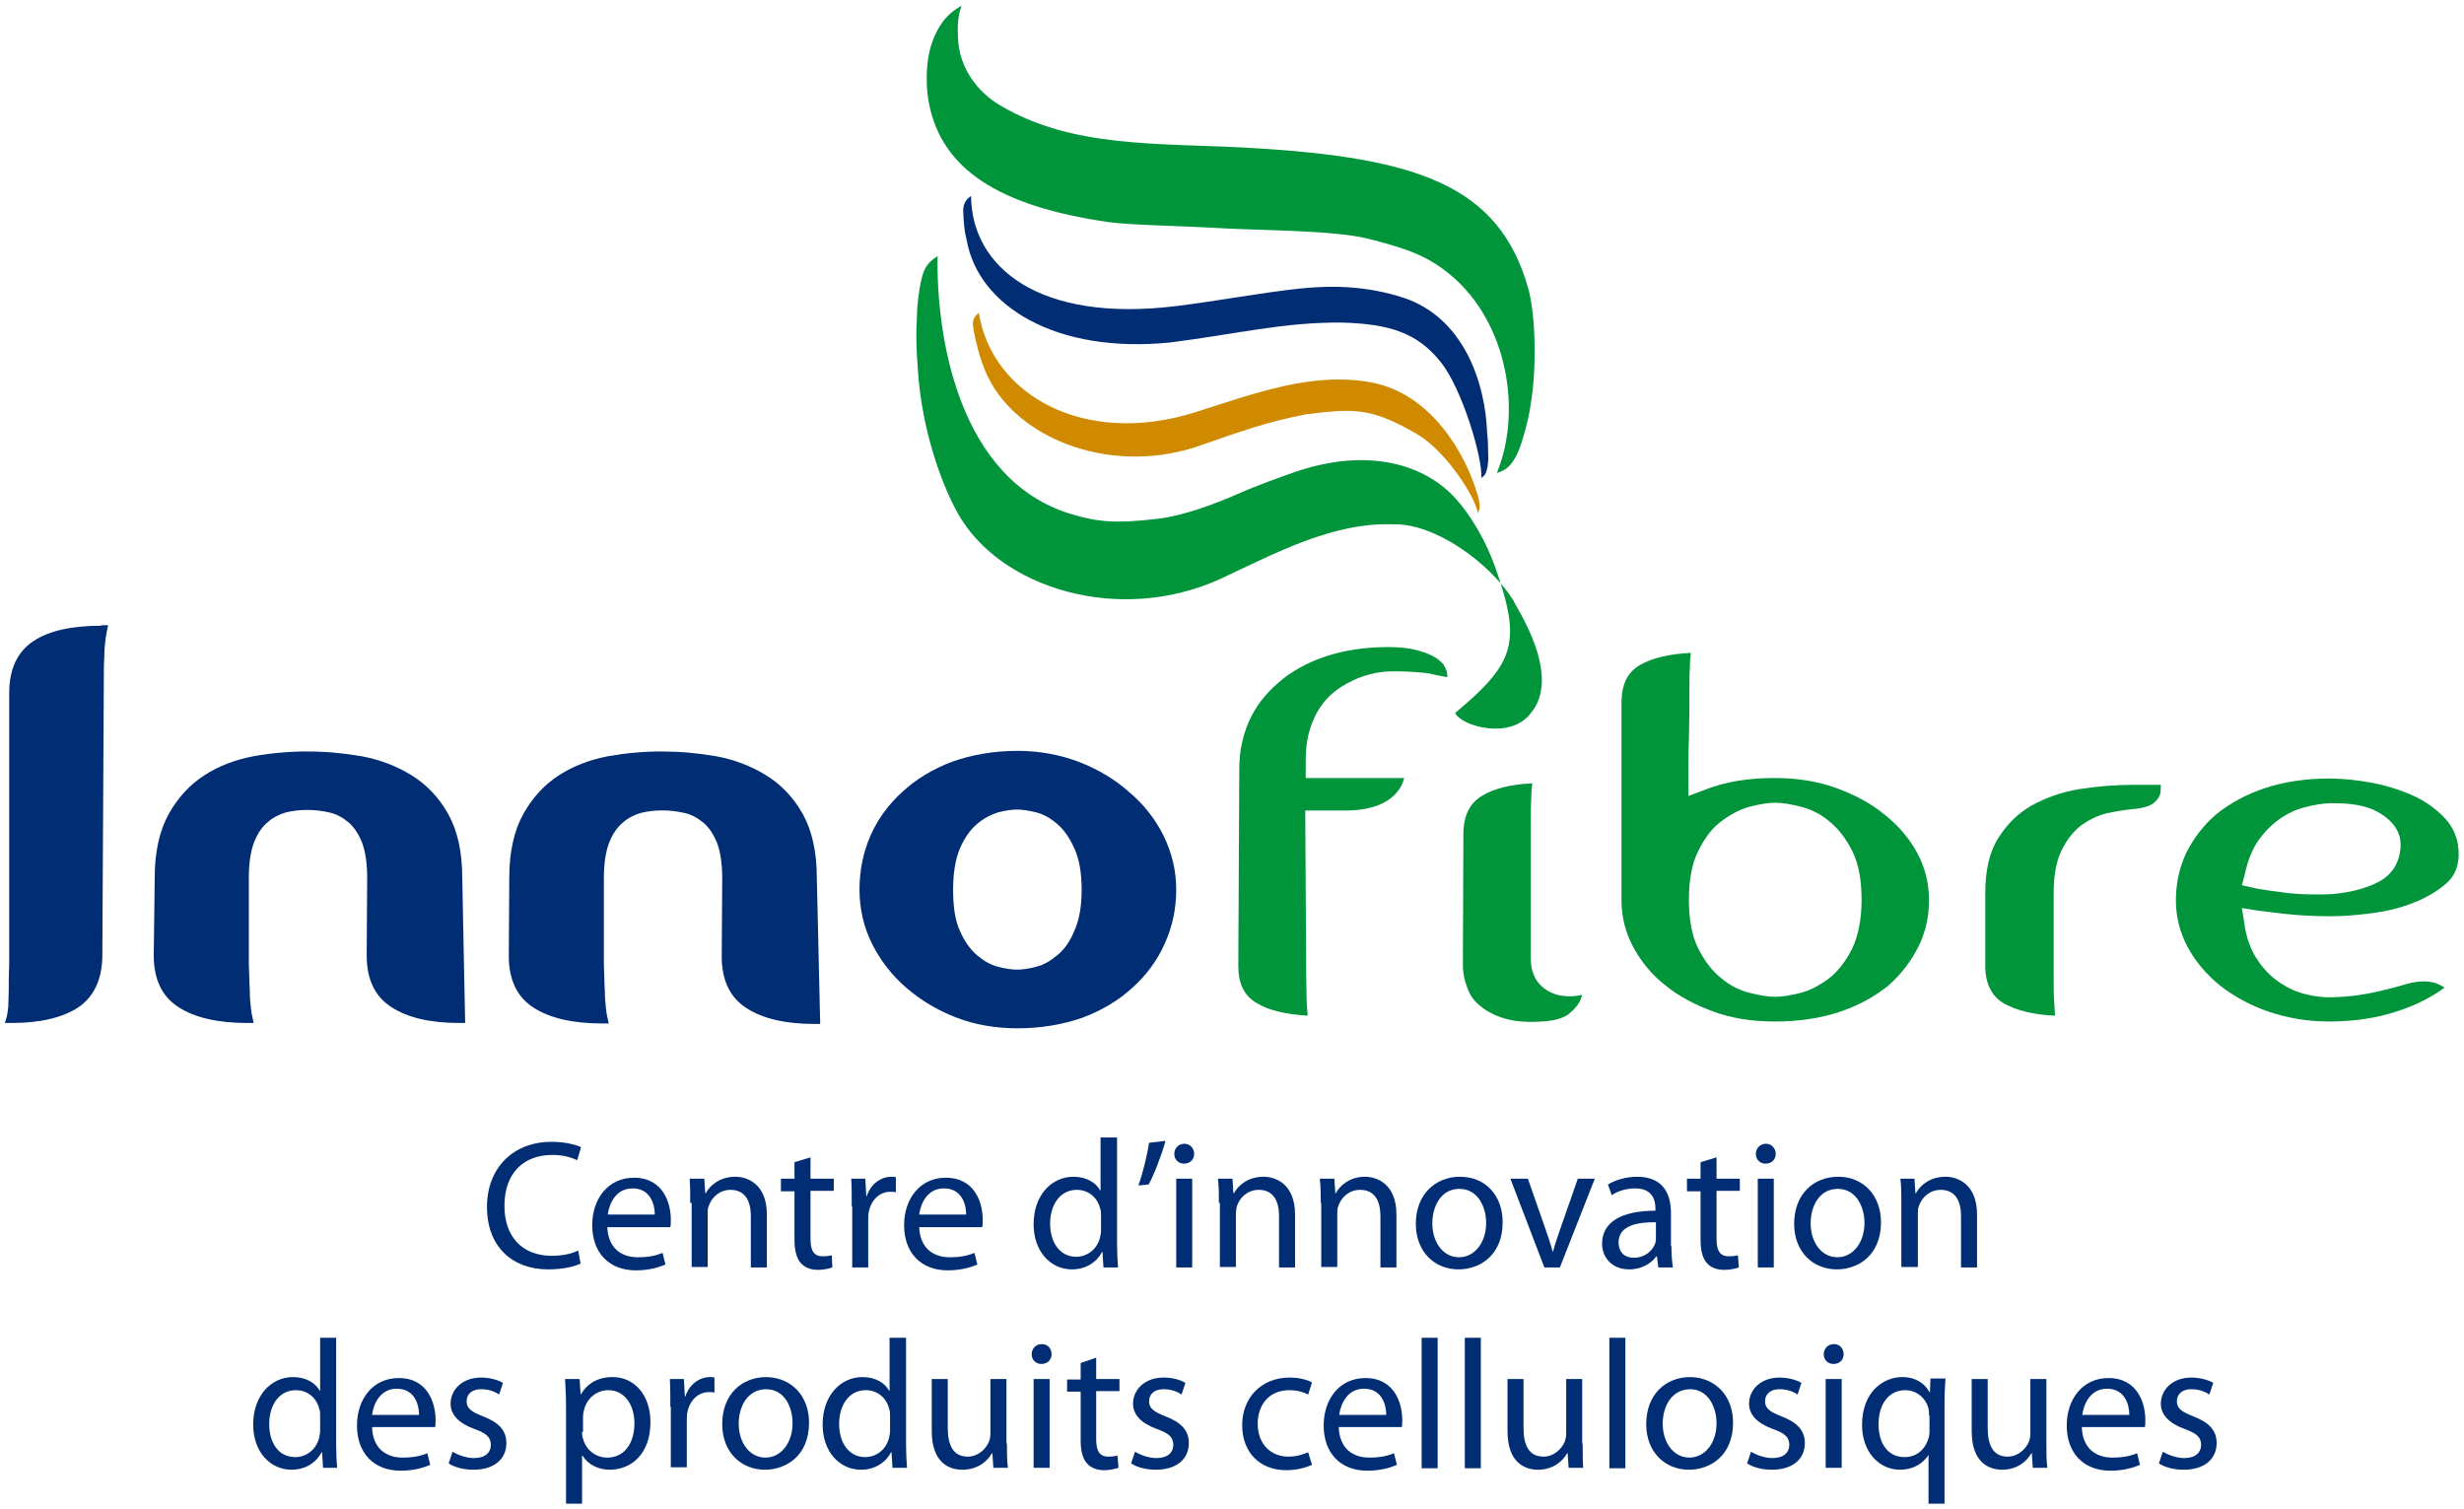 <?xml version="1.0" encoding="utf-8"?>
<!-- Generator: Adobe Illustrator 24.0.1, SVG Export Plug-In . SVG Version: 6.00 Build 0)  -->
<svg version="1.1" id="Calque_1" xmlns="http://www.w3.org/2000/svg" xmlns:xlink="http://www.w3.org/1999/xlink" x="0px" y="0px"
	 viewBox="0 0 508 311" style="enable-background:new 0 0 508 311;" xml:space="preserve">
<style type="text/css">
	.st0{fill:#002D74;}
	.st1{fill:#00953B;}
	.st2{fill:#CF8A00;}
	.st3{fill-rule:evenodd;clip-rule:evenodd;fill:#00953B;}
</style>
<g>
	<g>
		<path class="st0" d="M119.7,260.5c-1.2,0.6-3.6,1.2-6.7,1.2c-7.2,0-12.6-4.5-12.6-12.9c0-8,5.4-13.4,13.3-13.4
			c3.1,0,5.2,0.7,6.1,1.1l-0.8,2.7c-1.2-0.6-3-1.1-5.1-1.1c-6,0-9.9,3.8-9.9,10.5c0,6.3,3.6,10.3,9.8,10.3c2,0,4.1-0.4,5.4-1.1
			L119.7,260.5z"/>
		<path class="st0" d="M125.2,252.8c0.1,4.5,2.9,6.4,6.3,6.4c2.4,0,3.9-0.4,5.1-0.9l0.6,2.4c-1.2,0.5-3.2,1.2-6.1,1.2
			c-5.6,0-9-3.7-9-9.3c0-5.5,3.3-9.8,8.6-9.8c6,0,7.6,5.2,7.6,8.6c0,0.7,0,1.2-0.1,1.6H125.2z M135,250.4c0-2.1-0.9-5.4-4.6-5.4
			c-3.4,0-4.8,3.1-5.1,5.4H135z"/>
		<path class="st0" d="M142.3,248c0-1.9,0-3.4-0.1-5h3l0.2,3h0.1c0.9-1.7,3-3.4,6.1-3.4c2.5,0,6.5,1.5,6.5,7.8v10.9h-3.3v-10.6
			c0-3-1.1-5.4-4.2-5.4c-2.2,0-3.9,1.5-4.5,3.4c-0.2,0.4-0.2,1-0.2,1.5v11h-3.3V248z"/>
		<path class="st0" d="M167.1,238.6v4.4h4.8v2.5h-4.8v9.9c0,2.3,0.6,3.6,2.5,3.6c0.9,0,1.4-0.1,1.9-0.2l0.1,2.5
			c-0.6,0.2-1.7,0.5-2.9,0.5c-1.6,0-2.8-0.5-3.6-1.4c-0.9-1-1.3-2.7-1.3-4.8v-10H161V243h2.8v-3.4L167.1,238.6z"/>
		<path class="st0" d="M175.6,248.7c0-2.2,0-4-0.1-5.7h2.9l0.2,3.6h0.1c0.8-2.5,2.9-4,5.1-4c0.3,0,0.6,0,0.9,0.1v3.1
			c-0.3-0.1-0.7-0.1-1.1-0.1c-2.3,0-4,1.7-4.5,4.2c-0.1,0.5-0.1,1-0.1,1.6v9.8h-3.3V248.7z"/>
		<path class="st0" d="M189.5,252.8c0.1,4.5,2.9,6.4,6.3,6.4c2.4,0,3.9-0.4,5.1-0.9l0.6,2.4c-1.2,0.5-3.2,1.2-6.1,1.2
			c-5.6,0-9-3.7-9-9.3c0-5.5,3.3-9.8,8.6-9.8c6,0,7.6,5.2,7.6,8.6c0,0.7,0,1.2-0.1,1.6H189.5z M199.2,250.4c0-2.1-0.9-5.4-4.6-5.4
			c-3.4,0-4.8,3.1-5.1,5.4H199.2z"/>
		<path class="st0" d="M230.3,234.5v22.1c0,1.6,0.1,3.5,0.2,4.7h-3l-0.2-3.2h-0.1c-1,2-3.2,3.6-6.2,3.6c-4.4,0-7.9-3.7-7.9-9.3
			c0-6.1,3.8-9.8,8.2-9.8c2.8,0,4.7,1.3,5.5,2.8h0.1v-10.9H230.3z M227,250.5c0-0.4,0-1-0.2-1.4c-0.5-2.1-2.3-3.8-4.8-3.8
			c-3.4,0-5.5,3-5.5,7c0,3.7,1.9,6.8,5.4,6.8c2.2,0,4.3-1.5,4.9-4c0.1-0.5,0.2-0.9,0.2-1.4V250.5z"/>
		<path class="st0" d="M240.3,235.2c-0.9,3.2-2.5,7.3-3.5,9l-2.1,0.2c0.8-2.2,1.8-6.1,2.2-8.8L240.3,235.2z"/>
		<path class="st0" d="M246.2,237.9c0,1.1-0.8,2-2.1,2c-1.2,0-2-0.9-2-2c0-1.1,0.8-2.1,2.1-2.1C245.3,235.8,246.2,236.7,246.2,237.9
			z M242.5,261.3V243h3.3v18.3H242.5z"/>
		<path class="st0" d="M251.3,248c0-1.9,0-3.4-0.2-5h3l0.2,3h0.1c0.9-1.7,3-3.4,6.1-3.4c2.5,0,6.5,1.5,6.5,7.8v10.9h-3.3v-10.6
			c0-3-1.1-5.4-4.2-5.4c-2.2,0-3.9,1.5-4.5,3.4c-0.1,0.4-0.2,1-0.2,1.5v11h-3.3V248z"/>
		<path class="st0" d="M272.3,248c0-1.9,0-3.4-0.2-5h3l0.2,3h0.1c0.9-1.7,3-3.4,6-3.4c2.5,0,6.5,1.5,6.5,7.8v10.9h-3.3v-10.6
			c0-3-1.1-5.4-4.2-5.4c-2.2,0-3.9,1.5-4.5,3.4c-0.2,0.4-0.2,1-0.2,1.5v11h-3.3V248z"/>
		<path class="st0" d="M309.8,252c0,6.8-4.7,9.7-9.1,9.7c-4.9,0-8.8-3.6-8.8-9.4c0-6.1,4.1-9.7,9.1-9.7
			C306.3,242.6,309.8,246.5,309.8,252z M295.3,252.2c0,4,2.3,7,5.5,7c3.2,0,5.6-3,5.6-7.1c0-3.1-1.6-7-5.5-7
			C297,245.1,295.3,248.8,295.3,252.2z"/>
		<path class="st0" d="M315,243l3.6,10.3c0.6,1.7,1.1,3.2,1.5,4.7h0.1c0.4-1.5,0.9-3,1.5-4.7l3.6-10.3h3.5l-7.2,18.3h-3.2l-7-18.3
			H315z"/>
		<path class="st0" d="M344.6,256.9c0,1.6,0.1,3.1,0.3,4.4h-3l-0.3-2.3h-0.1c-1,1.4-3,2.7-5.6,2.7c-3.7,0-5.6-2.6-5.6-5.3
			c0-4.4,3.9-6.8,11-6.8v-0.4c0-1.5-0.4-4.2-4.2-4.2c-1.7,0-3.5,0.5-4.8,1.4l-0.8-2.2c1.5-0.9,3.7-1.6,6-1.6c5.6,0,7,3.8,7,7.5
			V256.9z M341.4,252c-3.6-0.1-7.7,0.6-7.7,4.1c0,2.2,1.4,3.2,3.1,3.2c2.4,0,4-1.5,4.5-3.1c0.1-0.4,0.1-0.8,0.1-1.1V252z"/>
		<path class="st0" d="M353.9,238.6v4.4h4.8v2.5h-4.8v9.9c0,2.3,0.6,3.6,2.5,3.6c0.9,0,1.4-0.1,1.9-0.2l0.2,2.5
			c-0.6,0.2-1.7,0.5-3,0.5c-1.6,0-2.8-0.5-3.6-1.4c-0.9-1-1.3-2.7-1.3-4.8v-10h-2.8V243h2.8v-3.4L353.9,238.6z"/>
		<path class="st0" d="M366.1,237.9c0,1.1-0.8,2-2.1,2c-1.2,0-2-0.9-2-2c0-1.1,0.8-2.1,2.1-2.1C365.2,235.8,366.1,236.7,366.1,237.9
			z M362.4,261.3V243h3.3v18.3H362.4z"/>
		<path class="st0" d="M387.8,252c0,6.8-4.7,9.7-9.1,9.7c-4.9,0-8.8-3.6-8.8-9.4c0-6.1,4-9.7,9.1-9.7
			C384.2,242.6,387.8,246.5,387.8,252z M373.3,252.2c0,4,2.3,7,5.5,7c3.2,0,5.6-3,5.6-7.1c0-3.1-1.6-7-5.5-7
			C375,245.1,373.3,248.8,373.3,252.2z"/>
		<path class="st0" d="M392,248c0-1.9,0-3.4-0.2-5h2.9l0.2,3h0.1c0.9-1.7,3-3.4,6.1-3.4c2.5,0,6.5,1.5,6.5,7.8v10.9h-3.3v-10.6
			c0-3-1.1-5.4-4.2-5.4c-2.2,0-3.9,1.5-4.5,3.4c-0.2,0.4-0.2,1-0.2,1.5v11H392V248z"/>
		<path class="st0" d="M69.3,275.8v22.1c0,1.6,0.1,3.5,0.2,4.7h-2.9l-0.2-3.2h-0.1c-1,2-3.2,3.6-6.2,3.6c-4.4,0-7.9-3.7-7.9-9.3
			c0-6.1,3.8-9.8,8.2-9.8c2.8,0,4.7,1.3,5.5,2.8H66v-10.9H69.3z M66,291.8c0-0.4,0-1-0.2-1.4c-0.5-2.1-2.3-3.8-4.8-3.8
			c-3.4,0-5.5,3-5.5,7c0,3.7,1.8,6.8,5.4,6.8c2.2,0,4.3-1.5,4.9-4c0.1-0.5,0.2-0.9,0.2-1.4V291.8z"/>
		<path class="st0" d="M76.7,294.1c0.1,4.5,2.9,6.4,6.3,6.4c2.4,0,3.9-0.4,5.1-0.9l0.6,2.4c-1.2,0.5-3.2,1.2-6.1,1.2
			c-5.6,0-9-3.7-9-9.3c0-5.5,3.3-9.8,8.6-9.8c6,0,7.6,5.2,7.6,8.6c0,0.7,0,1.2-0.1,1.5H76.7z M86.4,291.7c0-2.1-0.9-5.4-4.6-5.4
			c-3.4,0-4.8,3.1-5.1,5.4H86.4z"/>
		<path class="st0" d="M93.3,299.3c1,0.6,2.8,1.3,4.4,1.3c2.4,0,3.5-1.2,3.5-2.7c0-1.6-0.9-2.4-3.4-3.3c-3.3-1.2-4.9-3-4.9-5.2
			c0-2.9,2.4-5.4,6.3-5.4c1.8,0,3.5,0.5,4.5,1.1l-0.8,2.4c-0.7-0.5-2-1.1-3.7-1.1c-2,0-3,1.1-3,2.5c0,1.5,1.1,2.2,3.4,3.1
			c3.1,1.2,4.8,2.8,4.8,5.5c0,3.3-2.5,5.5-6.8,5.5c-2,0-3.9-0.5-5.1-1.3L93.3,299.3z"/>
		<path class="st0" d="M116.7,290.3c0-2.3-0.1-4.2-0.2-6h3l0.2,3.1h0.1c1.3-2.2,3.5-3.5,6.5-3.5c4.5,0,7.8,3.7,7.8,9.3
			c0,6.6-4,9.8-8.4,9.8c-2.4,0-4.5-1.1-5.6-2.9H120v9.9h-3.3V290.3z M120,295.2c0,0.5,0,0.9,0.2,1.4c0.6,2.3,2.6,3.9,5,3.9
			c3.5,0,5.6-2.9,5.6-7.1c0-3.6-1.9-6.8-5.4-6.8c-2.3,0-4.4,1.6-5,4.1c-0.1,0.4-0.2,0.9-0.2,1.3V295.2z"/>
		<path class="st0" d="M138.2,290c0-2.2,0-4-0.1-5.7h2.9l0.2,3.6h0.1c0.8-2.5,2.9-4,5.1-4c0.3,0,0.6,0,0.9,0.1v3.1
			c-0.3-0.1-0.7-0.1-1.1-0.1c-2.3,0-4,1.7-4.5,4.2c-0.1,0.5-0.1,1-0.1,1.5v9.8h-3.3V290z"/>
		<path class="st0" d="M166.8,293.3c0,6.8-4.7,9.7-9.1,9.7c-4.9,0-8.8-3.6-8.8-9.4c0-6.1,4-9.7,9.1-9.7
			C163.2,284,166.8,287.8,166.8,293.3z M152.3,293.5c0,4,2.3,7,5.5,7c3.2,0,5.6-3,5.6-7.1c0-3.1-1.5-7-5.5-7
			C154,286.5,152.3,290.1,152.3,293.5z"/>
		<path class="st0" d="M186.8,275.8v22.1c0,1.6,0.1,3.5,0.2,4.7h-3l-0.2-3.2h-0.1c-1,2-3.2,3.6-6.2,3.6c-4.4,0-7.9-3.7-7.9-9.3
			c0-6.1,3.8-9.8,8.2-9.8c2.8,0,4.7,1.3,5.5,2.8h0.1v-10.9H186.8z M183.5,291.8c0-0.4,0-1-0.2-1.4c-0.5-2.1-2.3-3.8-4.8-3.8
			c-3.4,0-5.5,3-5.5,7c0,3.7,1.9,6.8,5.4,6.8c2.2,0,4.3-1.5,4.9-4c0.1-0.5,0.2-0.9,0.2-1.4V291.8z"/>
		<path class="st0" d="M207.6,297.6c0,1.9,0,3.6,0.2,5h-3l-0.2-3h-0.1c-0.8,1.5-2.8,3.4-6.1,3.4c-2.9,0-6.3-1.6-6.3-8v-10.7h3.3
			v10.1c0,3.5,1.1,5.9,4.1,5.9c2.2,0,3.8-1.6,4.4-3.1c0.2-0.5,0.3-1.1,0.3-1.7v-11.2h3.3V297.6z"/>
		<path class="st0" d="M216.8,279.2c0,1.1-0.8,2-2.1,2c-1.2,0-2-0.9-2-2c0-1.1,0.8-2.1,2.1-2.1C216,277.1,216.8,278,216.8,279.2z
			 M213.1,302.6v-18.3h3.3v18.3H213.1z"/>
		<path class="st0" d="M226,279.9v4.4h4.8v2.5H226v9.9c0,2.3,0.6,3.6,2.5,3.6c0.9,0,1.4-0.1,1.9-0.2l0.2,2.5
			c-0.6,0.2-1.7,0.5-2.9,0.5c-1.6,0-2.8-0.5-3.6-1.4c-0.9-1-1.3-2.6-1.3-4.8v-10h-2.8v-2.5h2.8v-3.4L226,279.9z"/>
		<path class="st0" d="M234,299.3c1,0.6,2.8,1.3,4.4,1.3c2.4,0,3.5-1.2,3.5-2.7c0-1.6-0.9-2.4-3.4-3.3c-3.3-1.2-4.9-3-4.9-5.2
			c0-2.9,2.4-5.4,6.3-5.4c1.9,0,3.5,0.5,4.5,1.1l-0.8,2.4c-0.7-0.5-2-1.1-3.7-1.1c-2,0-3,1.1-3,2.5c0,1.5,1.1,2.2,3.4,3.1
			c3.1,1.2,4.8,2.8,4.8,5.5c0,3.3-2.5,5.5-6.8,5.5c-2,0-3.9-0.5-5.1-1.3L234,299.3z"/>
		<path class="st0" d="M270.5,302c-0.9,0.4-2.8,1.1-5.3,1.1c-5.5,0-9.1-3.7-9.1-9.3c0-5.6,3.9-9.8,9.8-9.8c2,0,3.7,0.5,4.6,1
			l-0.8,2.5c-0.8-0.4-2-0.9-3.9-0.9c-4.2,0-6.5,3.1-6.5,6.9c0,4.2,2.7,6.8,6.3,6.8c1.9,0,3.1-0.5,4.1-0.9L270.5,302z"/>
		<path class="st0" d="M276,294.1c0.1,4.5,2.9,6.4,6.3,6.4c2.4,0,3.9-0.4,5.1-0.9l0.6,2.4c-1.2,0.5-3.2,1.2-6.1,1.2
			c-5.6,0-9-3.7-9-9.3c0-5.5,3.3-9.8,8.6-9.8c6,0,7.6,5.2,7.6,8.6c0,0.7,0,1.2-0.1,1.5H276z M285.8,291.7c0-2.1-0.9-5.4-4.6-5.4
			c-3.4,0-4.8,3.1-5.1,5.4H285.8z"/>
		<path class="st0" d="M293.1,275.8h3.3v26.9h-3.3V275.8z"/>
		<path class="st0" d="M302,275.8h3.3v26.9H302V275.8z"/>
		<path class="st0" d="M326.3,297.6c0,1.9,0,3.6,0.1,5h-3l-0.2-3h-0.1c-0.8,1.5-2.8,3.4-6,3.4c-2.9,0-6.3-1.6-6.3-8v-10.7h3.3v10.1
			c0,3.5,1.1,5.9,4.1,5.9c2.2,0,3.8-1.6,4.4-3.1c0.2-0.5,0.3-1.1,0.3-1.7v-11.2h3.3V297.6z"/>
		<path class="st0" d="M331.8,275.8h3.3v26.9h-3.3V275.8z"/>
		<path class="st0" d="M357.3,293.3c0,6.8-4.7,9.7-9.1,9.7c-4.9,0-8.8-3.6-8.8-9.4c0-6.1,4-9.7,9.1-9.7
			C353.7,284,357.3,287.8,357.3,293.3z M342.8,293.5c0,4,2.3,7,5.5,7c3.2,0,5.6-3,5.6-7.1c0-3.1-1.6-7-5.5-7
			C344.5,286.5,342.8,290.1,342.8,293.5z"/>
		<path class="st0" d="M361,299.3c1,0.6,2.8,1.3,4.4,1.3c2.4,0,3.5-1.2,3.5-2.7c0-1.6-0.9-2.4-3.4-3.3c-3.3-1.2-4.9-3-4.9-5.2
			c0-2.9,2.4-5.4,6.3-5.4c1.8,0,3.5,0.5,4.5,1.1l-0.8,2.4c-0.7-0.5-2-1.1-3.7-1.1c-2,0-3,1.1-3,2.5c0,1.5,1.1,2.2,3.4,3.1
			c3.1,1.2,4.8,2.8,4.8,5.5c0,3.3-2.5,5.5-6.8,5.5c-2,0-3.9-0.5-5.1-1.3L361,299.3z"/>
		<path class="st0" d="M380.1,279.2c0,1.1-0.8,2-2.1,2c-1.2,0-2-0.9-2-2c0-1.1,0.8-2.1,2.1-2.1C379.3,277.1,380.1,278,380.1,279.2z
			 M376.4,302.6v-18.3h3.3v18.3H376.4z"/>
		<path class="st0" d="M397.7,299.8L397.7,299.8c-1.1,1.8-3.1,3.2-6,3.2c-4.3,0-7.8-3.7-7.8-9.2c0-6.9,4.4-9.9,8.3-9.9
			c2.8,0,4.7,1.4,5.6,3.1h0.1l0.1-2.8h3.1c-0.1,1.5-0.2,3.1-0.2,5v20.8h-3.3V299.8z M397.7,291.8c0-0.5,0-0.9-0.1-1.4
			c-0.5-2-2.3-3.8-4.8-3.8c-3.4,0-5.5,2.9-5.5,7c0,3.7,1.7,6.8,5.4,6.8c2.2,0,4-1.3,4.8-3.6c0.2-0.5,0.3-1.1,0.3-1.6V291.8z"/>
		<path class="st0" d="M421.9,297.6c0,1.9,0,3.6,0.2,5h-3l-0.2-3h-0.1c-0.8,1.5-2.8,3.4-6,3.4c-2.9,0-6.3-1.6-6.3-8v-10.7h3.3v10.1
			c0,3.5,1.1,5.9,4.1,5.9c2.2,0,3.8-1.6,4.4-3.1c0.2-0.5,0.3-1.1,0.3-1.7v-11.2h3.3V297.6z"/>
		<path class="st0" d="M429.2,294.1c0.1,4.5,2.9,6.4,6.3,6.4c2.4,0,3.9-0.4,5.1-0.9l0.6,2.4c-1.2,0.5-3.2,1.2-6.1,1.2
			c-5.6,0-9-3.7-9-9.3c0-5.5,3.3-9.8,8.6-9.8c6,0,7.6,5.2,7.6,8.6c0,0.7,0,1.2-0.1,1.5H429.2z M439,291.7c0-2.1-0.9-5.4-4.6-5.4
			c-3.4,0-4.8,3.1-5.1,5.4H439z"/>
		<path class="st0" d="M445.9,299.3c1,0.6,2.8,1.3,4.4,1.3c2.4,0,3.5-1.2,3.5-2.7c0-1.6-0.9-2.4-3.4-3.3c-3.3-1.2-4.9-3-4.9-5.2
			c0-2.9,2.4-5.4,6.3-5.4c1.8,0,3.5,0.5,4.5,1.1l-0.8,2.4c-0.7-0.5-2-1.1-3.7-1.1c-2,0-3,1.1-3,2.5c0,1.5,1.1,2.2,3.4,3.1
			c3.1,1.2,4.8,2.8,4.8,5.5c0,3.3-2.5,5.5-6.8,5.5c-2,0-3.9-0.5-5.1-1.3L445.9,299.3z"/>
	</g>
	<g>
		<g>
			<path class="st0" d="M20.9,129c-6,0-10.7,1-13.9,3.1c-3.4,2.2-5.1,5.8-5.1,10.8v55.7c-0.1,2.3-0.1,4.2-0.1,5.7
				c0,1.4-0.1,2.5-0.1,3.3c-0.1,0.9-0.2,1.5-0.3,2L1,210.9h1.4c5.9,0,10.5-1.1,13.7-3.2c3.3-2.2,5-5.9,5-10.8l0.3-55.8
				c0-2.3,0-4.1,0.1-5.5c0-1.4,0.1-2.5,0.2-3.3c0.1-0.9,0.2-1.5,0.3-2l0.3-1.4H20.9z"/>
			<path class="st0" d="M95.3,180.9c0-5.3-1-9.7-2.9-13.1c-1.9-3.4-4.5-6.1-7.6-8c-3.1-1.9-6.5-3.2-10.3-3.9
				c-7.5-1.3-14.9-1.3-22.2,0c-3.7,0.7-7.2,2-10.1,3.9c-3,1.9-5.5,4.6-7.4,8c-1.9,3.4-2.9,7.8-2.9,13.1L31.7,197
				c0,4.9,1.7,8.5,5.2,10.7c3.3,2.1,8,3.2,14,3.2h1.4l-0.3-1.4c-0.1-0.3-0.2-0.9-0.3-2c-0.1-0.8-0.2-1.9-0.2-3.3
				c-0.1-1.4-0.1-3.3-0.2-5.6v-17.7c0-3,0.4-5.5,1.1-7.3c0.7-1.8,1.7-3.2,2.8-4.1c1.1-1,2.4-1.6,3.7-2c2.9-0.7,5.9-0.7,9,0
				c1.4,0.3,2.7,1,3.9,2c1.2,1,2.1,2.4,2.8,4.1c0.7,1.8,1.1,4.3,1.1,7.3L75.6,197c0,4.9,1.7,8.5,5.2,10.7c3.3,2.1,7.9,3.2,13.9,3.2
				h1.2L95.3,180.9z"/>
			<path class="st0" d="M168.4,180.9c0-5.3-1-9.7-2.9-13.1c-1.9-3.4-4.5-6.1-7.6-8c-3.1-1.9-6.5-3.2-10.3-3.9
				c-7.6-1.3-14.9-1.3-22.2,0c-3.7,0.7-7.2,2-10.1,3.9c-3,1.9-5.5,4.6-7.4,8c-1.9,3.4-2.9,7.8-2.9,13.1l-0.1,16.2
				c0,4.9,1.7,8.5,5.2,10.7c3.3,2.1,8,3.2,14,3.2h1.4l-0.3-1.4c-0.1-0.3-0.2-0.9-0.3-2c-0.1-0.8-0.2-1.9-0.2-3.3
				c-0.1-1.4-0.1-3.3-0.2-5.6v-17.7c0-3,0.4-5.5,1.1-7.3c0.7-1.8,1.7-3.2,2.8-4.1c1.1-1,2.4-1.6,3.7-2c2.9-0.7,5.9-0.7,9,0
				c1.4,0.3,2.7,1,3.9,2c1.2,1,2.1,2.4,2.8,4.1c0.7,1.8,1.1,4.3,1.1,7.3l-0.1,16.2c0,4.9,1.7,8.5,5.2,10.7c3.3,2.1,7.9,3.2,13.9,3.2
				h1.2L168.4,180.9z"/>
			<path class="st0" d="M239.9,172.3c-1.7-3.4-4.1-6.5-7.1-9c-2.9-2.6-6.4-4.7-10.3-6.2c-3.9-1.5-8.2-2.3-12.7-2.3
				c-4.9,0-9.4,0.8-13.4,2.2c-4,1.5-7.5,3.6-10.3,6.2c-2.8,2.5-5.1,5.6-6.6,9c-1.5,3.4-2.3,7.2-2.3,11.2c0,4,0.9,7.8,2.6,11.2
				c1.7,3.4,4.1,6.5,7,9c3,2.6,6.5,4.7,10.4,6.2c3.9,1.5,8.2,2.2,12.6,2.2c4.9,0,9.4-0.8,13.4-2.2c4-1.5,7.5-3.6,10.3-6.2
				c2.8-2.5,5.1-5.6,6.6-9c1.6-3.5,2.4-7.2,2.4-11.2C242.5,179.5,241.6,175.8,239.9,172.3z M218,196.9c-1.4,1.2-2.8,2-4.3,2.4
				c-1.5,0.4-2.9,0.6-4,0.6c-1.1,0-2.4-0.2-4-0.6c-1.5-0.4-2.9-1.2-4.3-2.4c-1.4-1.2-2.6-2.9-3.5-5c-1-2.1-1.4-5-1.4-8.5
				c0-3.5,0.5-6.3,1.4-8.5c1-2.2,2.1-3.8,3.5-5c1.4-1.2,2.8-1.9,4.3-2.4c1.5-0.4,2.9-0.6,4-0.6c1.1,0,2.4,0.2,4,0.6
				c1.5,0.4,2.9,1.2,4.3,2.4c1.3,1.1,2.5,2.8,3.5,5c1,2.2,1.5,5,1.5,8.5c0,3.5-0.5,6.3-1.5,8.5C220.6,194.1,219.4,195.8,218,196.9z"
				/>
		</g>
		<g>
			<g>
				<g>
					<path class="st1" d="M298.4,139.6c0-0.1,0-0.2,0-0.3c0-0.7-0.3-1.5-0.8-2.3c-1-1.2-2.4-2-4.3-2.6c-2-0.7-4.4-1-7.1-1
						c-4.9,0-9.3,0.7-13.1,2c-3.8,1.3-7,3.1-9.6,5.4c-2.7,2.3-4.7,5-6,7.9c-1.3,3-2,6.2-2,9.7l-0.2,40.7c0,3.7,1.2,6.2,3.8,7.7
						c2.4,1.5,6,2.3,10.5,2.6c-0.1-0.8-0.1-1.8-0.2-3c0-1.4-0.1-3.3-0.1-5.7l-0.2-33.6h8.3c4.1,0,7.3-0.9,9.4-2.6
						c1.4-1.1,2.3-2.5,2.7-4.1h-20.3v-3.6c0-2,0.2-3.9,0.6-5.5c0.4-1.6,1-3.1,1.7-4.4c1.1-1.9,2.4-3.4,3.9-4.5
						c1.4-1.1,3-1.9,4.6-2.6c1.6-0.6,3.1-1,4.5-1.2c1.3-0.2,2.4-0.2,3.3-0.2c2.4,0,4.7,0.2,6.7,0.4
						C296,139.2,297.3,139.4,298.4,139.6z"/>
				</g>
				<path class="st1" d="M305.2,207.4c1.3,1.1,3,2,5.1,2.6c2.1,0.6,4.5,0.8,7.4,0.6c2.7-0.1,4.7-0.7,5.8-1.6c1.2-1,2-2,2.4-3
					c0.1-0.3,0.2-0.6,0.3-0.9c-1.3,0.3-2.7,0.4-4,0.2c-1.7-0.2-3.2-0.9-4.4-2c-1.4-1.3-2.2-3.2-2.2-5.7v-27.4c0-2.4,0-4.3,0.1-5.6
					c0-1.2,0.1-2.3,0.2-3.1c-4.5,0.2-8,1.1-10.4,2.6c-2.5,1.5-3.8,4.1-3.8,7.9l-0.1,27c0,1.6,0.3,3.1,0.9,4.6
					C303,205.1,303.9,206.4,305.2,207.4z"/>
				<path class="st1" d="M395.5,195.2c1.5-3,2.2-6.2,2.2-9.6c0-3.5-0.8-6.7-2.4-9.7c-1.6-3-3.9-5.7-6.8-8c-2.8-2.3-6.2-4.1-10.1-5.5
					c-3.9-1.4-8.1-2-12.6-2c-5.5,0-10.3,0.8-14.5,2.5l-3.2,1.2v-6.5c0-1.6,0-3.4,0.1-5.3c0-1.9,0.1-3.7,0.1-5.4v-3.6
					c0-2.4,0-4.3,0.1-5.7c0-1.2,0.1-2.2,0.2-3c-4.5,0.2-8.1,1.1-10.5,2.5c-2.6,1.5-3.8,4.1-3.8,7.8v40.7c0,3.4,0.8,6.6,2.4,9.6
					c1.6,3,3.8,5.7,6.6,7.9c2.8,2.3,6.2,4.1,10.1,5.5c3.8,1.4,8.1,2,12.6,2c4.9,0,9.4-0.7,13.3-2c3.9-1.3,7.3-3.2,10-5.4
					C391.9,200.9,394,198.2,395.5,195.2z M381.9,195.5c-1.3,2.6-2.9,4.7-4.8,6.2c-1.9,1.4-3.9,2.5-5.9,3c-2,0.5-3.7,0.8-5.2,0.8
					c-1.5,0-3.3-0.3-5.2-0.8c-2.1-0.5-4.1-1.5-5.9-3c-1.9-1.5-3.5-3.6-4.8-6.2c-1.3-2.6-1.9-6-1.9-10c0-4,0.6-7.4,1.9-10
					c1.3-2.7,2.9-4.8,4.8-6.2c1.9-1.4,3.9-2.5,5.9-3c1.9-0.5,3.7-0.8,5.2-0.8c1.5,0,3.3,0.3,5.2,0.8c2.1,0.5,4.1,1.5,5.9,3
					c1.9,1.5,3.5,3.6,4.8,6.2c1.3,2.6,1.9,6,1.9,10S383.1,192.9,381.9,195.5z"/>
				<path class="st1" d="M439.7,166.8c2.6-0.2,3.8-0.8,4.4-1.3c0.8-0.7,1.2-1.4,1.3-2c0.1-0.6,0.1-1.1,0.1-1.7h-5.6
					c-3.7,0-7.5,0.3-11.3,0.9c-3.6,0.6-6.9,1.8-9.8,3.4c-2.8,1.6-5.1,3.9-6.9,6.8c-1.8,2.9-2.6,6.7-2.6,11.3v14.9
					c0,3.7,1.3,6.3,3.9,7.8c2.5,1.4,6,2.3,10.5,2.5c-0.1-0.8-0.1-1.8-0.2-3c-0.1-1.4-0.1-3.3-0.1-5.6v-16.6c0-3.6,0.5-6.4,1.5-8.6
					c1-2.2,2.4-4,4-5.3c1.6-1.2,3.4-2.1,5.3-2.6C436,167.3,437.9,167,439.7,166.8z"/>
				<path class="st1" d="M502.7,202.9c-1.8-0.8-4-0.7-6.3-0.1c-1.4,0.4-2.8,0.8-4.4,1.2c-1.6,0.4-3.4,0.8-5.4,1.1
					c-2,0.3-4.2,0.5-6.5,0.5c-1.4,0-3-0.2-4.6-0.6c-1.8-0.4-3.6-1.2-5.3-2.3c-1.8-1.2-3.4-2.7-4.7-4.7c-1.4-2-2.4-4.6-2.8-7.7
					l-0.5-3.1l3.1,0.5c1,0.1,2.9,0.4,5.7,0.7c2.7,0.3,5.9,0.5,9.5,0.5c2.3,0,5.1-0.2,8.3-0.6c3.1-0.4,6.1-1.1,8.8-2.2
					c2.6-1,5-2.4,6.9-4.1c1.6-1.5,2.4-3.4,2.4-5.9c0-2.7-0.8-4.9-2.3-6.8c-1.7-2-3.9-3.7-6.5-5c-2.8-1.3-5.8-2.3-9-2.9
					c-3.2-0.6-6.2-0.9-8.9-0.9c-4.9,0-9.4,0.7-13.3,2c-3.9,1.3-7.3,3.2-10,5.4c-2.7,2.3-4.7,5-6.2,8c-1.4,3-2.1,6.3-2.1,9.7
					c0,3.4,0.8,6.6,2.4,9.6c1.6,3,3.9,5.7,6.6,7.9c2.9,2.3,6.4,4.2,10.2,5.5c3.9,1.3,8,2,12.4,2c5.1,0,9.9-0.7,14.3-2.2
					c3.6-1.2,6.8-2.8,9.5-4.8C503.5,203.3,503.1,203.1,502.7,202.9z M462.8,180.3c0.6-2.9,1.6-5.4,3-7.3c1.4-1.9,3-3.4,4.7-4.5
					c1.7-1.1,3.4-1.8,5.2-2.2c1.6-0.4,3-0.6,4.3-0.7c0.5,0,0.9,0,1.4,0c4.1,0,7.2,0.7,9.5,2.2c3.7,2.3,4.2,5.2,4,7.1
					c-0.3,3.3-2,5.8-5.1,7.2c-2.5,1.2-5.5,1.9-8.7,2.2c-1.2,0.1-2.5,0.1-3.8,0.1c-1.9,0-3.8-0.1-5.7-0.3c-3.1-0.4-5.5-0.7-7.2-1.1
					l-2.2-0.5L462.8,180.3z"/>
			</g>
			<g>
				<path class="st2" d="M269.3,85.4c9.9-1.2,13.3-1.4,22.7,4c5.8,3.3,12,12.6,12.7,16.4c0.3-0.6,0.5-1.2,0.3-2.1
					c-0.1-0.7-0.1-0.9-0.4-1.8c-2.6-8.7-9.6-20.6-21.6-23c-12.2-2.4-24.3,2.2-36.6,6.1c-22.9,7.2-41.9-3.6-44.6-20.5
					c-0.9,0.7-1.3,1.4-1.2,2.6c0.2,1.7,0.6,3.2,1,4.8c0.2,1,1.1,3.6,1.5,4.5c5.6,13.7,25.2,21.6,43.3,15.8
					C256,88.9,260.7,87.1,269.3,85.4z"/>
				<path class="st0" d="M276.7,66.5c9.8,0.3,15.5,2.1,20.3,8.1c4.4,5.4,8.7,19.8,8.4,23.9c0.8-0.4,1.1-1.2,1.3-2.4
					c0.1-1.2,0.2-1.1,0.1-2.8c0-1.3,0-2-0.2-4.1c-0.4-10.5-4.9-23.7-17.2-27.8c-7.6-2.5-15-2.6-21.5-1.9c-7.6,0.8-17.2,2.6-25.4,3.6
					c-28.4,3.5-42.2-8.1-42.3-22.7c-1.3,0.9-1.7,1.9-1.6,3.5c0.1,2.1,0.2,3.7,0.7,5.6c2.4,13.6,18.4,23.5,42,21.1
					C254.8,68.9,264.5,66.4,276.7,66.5z"/>
				<path class="st3" d="M312.1,123.9c-5.1-8.1-16.4-16-24.7-15.8c-12.6-0.5-24.3,5.9-35.7,11.2c-20.9,9.6-45.7,2-54.3-13.6
					c-2.6-4.6-7.4-16.1-8.2-30c-0.2-3-0.4-5.8-0.2-9.3c0.1-2.2,0-2.1,0.3-4.8c0.7-5.5,1.3-7.1,4-8.8C193,69.1,197.5,99,220.9,106
					c5.6,1.7,9.4,1.9,17.4,1c5.8-0.6,12.6-3.3,17.2-5.3c3.1-1.4,8.9-3.5,11.5-4.4c14.9-5.1,26.8-1.7,33.3,5.7
					c2.5,2.8,6.1,8.1,8.5,15.5c4.4,12.8,3.2,17.5-4.8,25c-0.5,0.5-2.5,2.2-4,3.5c1.4,2.8,11.6,5.6,15.7-0.1
					C322.3,138.8,311.8,124.1,312.1,123.9z"/>
				<path class="st3" d="M198.2,1.3c-0.8,2.3-0.8,4.4-0.7,6.4c0.2,6.5,4.3,11.4,8.5,13.9c15.1,9.1,33.1,7.8,51.9,8.9
					c34.7,2,51.1,7.9,57.1,28.7c1.4,4.6,1.9,14.8,0.8,22.7c-0.5,3.8-1,5.7-2,9c-1.5,4.9-3.3,6.1-5.2,6.6c5.2-12.6,2.3-30.8-9.4-40.7
					c-4.8-4-8.9-5.5-17.2-7.6c-7.1-1.8-23.8-1.7-31.1-2.2c-6.8-0.4-18-0.6-22.3-1.2c-22-3.2-35.5-10.6-37.4-26.6
					c-0.5-5.9,0.3-10.8,3.3-14.9c1.2-1.5,2.6-2.5,3.9-3.2C198.4,0.9,198.3,1.1,198.2,1.3z"/>
			</g>
		</g>
	</g>
</g>
</svg>

